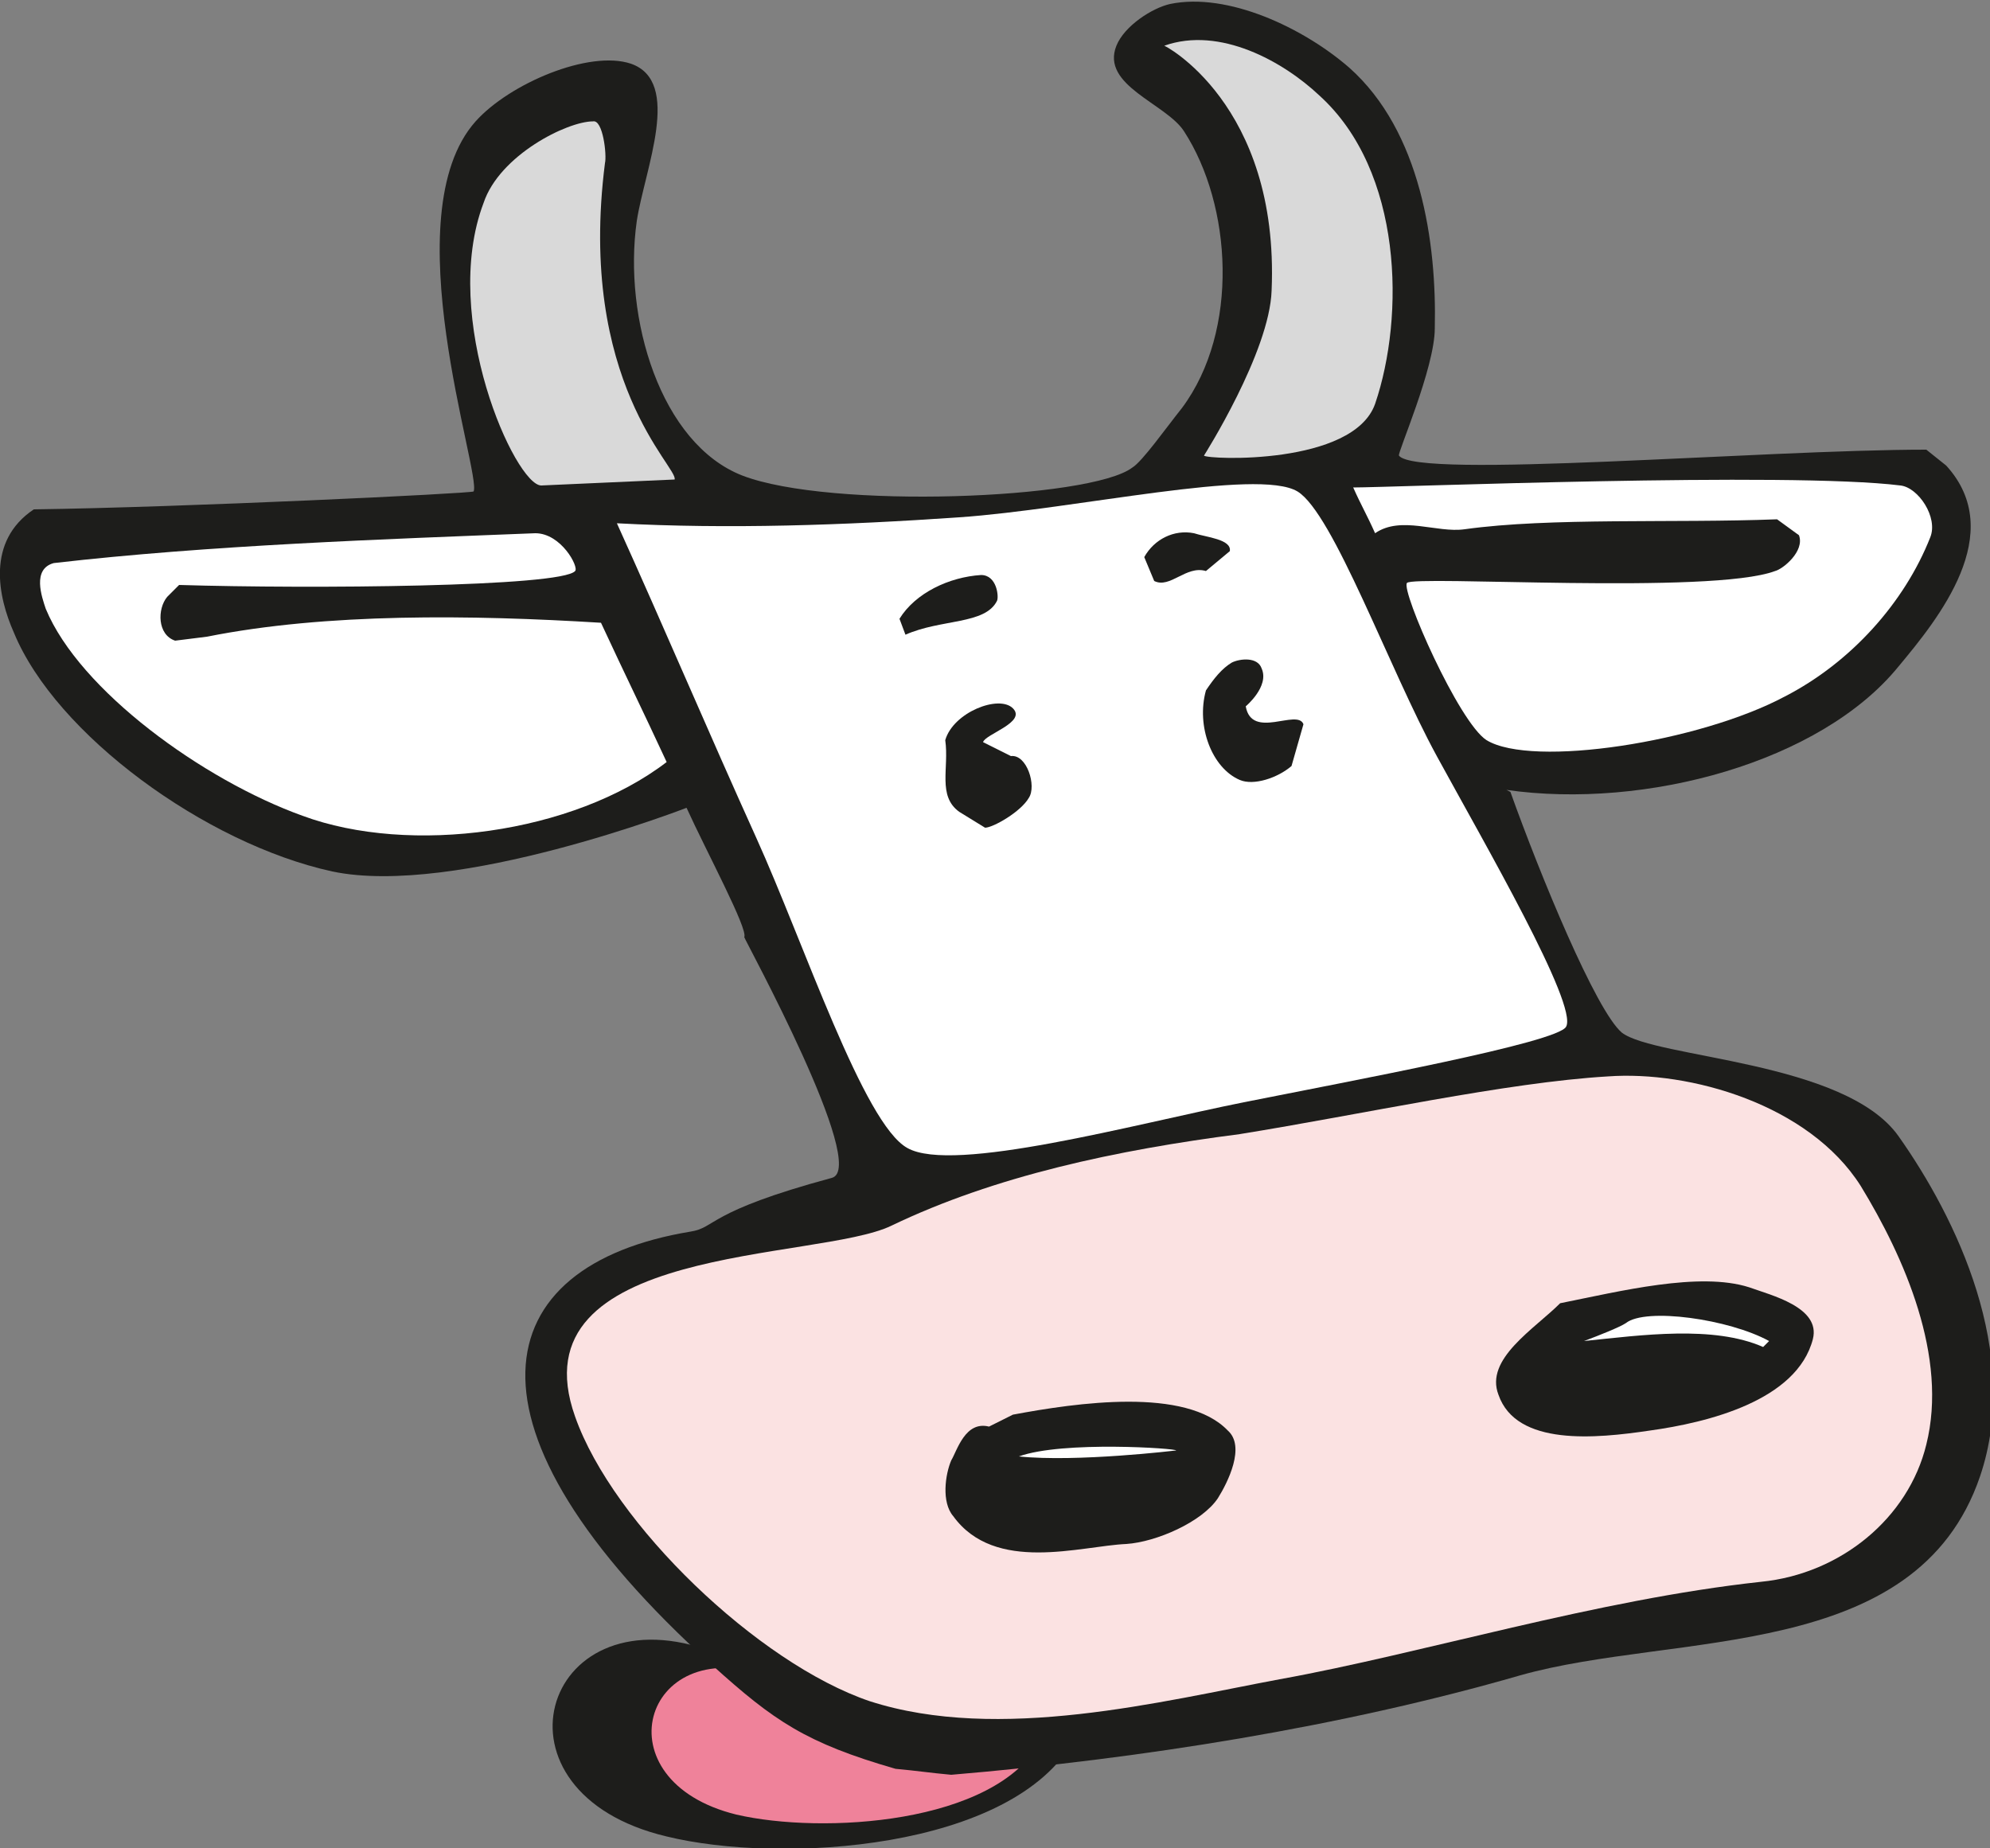 <?xml version="1.0" encoding="utf-8"?>
<!-- Generator: Adobe Illustrator 24.2.1, SVG Export Plug-In . SVG Version: 6.00 Build 0)  -->
<svg version="1.1" id="Ebene_1" xmlns="http://www.w3.org/2000/svg" xmlns:xlink="http://www.w3.org/1999/xlink" x="0px" y="0px"
	 viewBox="0 0 100 92.9" style="enable-background:new 0 0 100 92.9;" xml:space="preserve">
<rect x="0" y="0" width="100" height="92.9" fill="#808080" stroke="none"/>
<style type="text/css">
	.st0{fill:#1D1D1B;}
	.st1{fill:#EF829A;}
	.st2{fill:#D9D9D9;}
	.st3{fill:#FFFFFF;}
	.st4{fill:#FBE2E2;}
</style>
<g>
	<path class="st0" d="M54,87.4c-3.1,5.6-14.8,6.3-20.5,4.9c-9.3-2.2-6.3-12.2,2-9.4l18.4,4.5"/>
	<path class="st1" d="M52.3,87.5c-2.3,4.2-11,4.7-15.3,3.7c-6.9-1.7-4.7-9.1,1.5-7L52.3,87.5z"/>
	<path class="st0" d="M1.7,25.6c7.5-0.1,22-0.8,22.1-0.9c0.4-0.9-4.1-13.9,0.1-18.6c1.7-1.9,5.7-3.6,7.8-2.9
		c2.6,0.9,0.7,5.3,0.3,7.9c-0.7,4.9,1.2,11.2,5.3,12.8c4.4,1.7,17.5,1.2,19.6-0.4c0.5-0.3,1.7-2,2.5-3c2.9-3.9,2.5-10.2,0.1-13.9
		c-0.9-1.4-4.2-2.3-3.4-4.3c0.4-1,1.8-1.9,2.7-2.1c2.9-0.6,6.7,1.2,9,3.2c3.6,3.2,4.4,8.8,4.3,13.1c0,2-1.9,6.3-1.8,6.4
		c0.9,1.2,18.2-0.3,26.5-0.3l1,0.8c3.1,3.4-0.4,7.7-2.4,10.1c-3.9,4.8-12.7,7.2-19.7,6.2l0.2,0.1c1.5,4.2,4.3,11,5.6,12.1
		c1.7,1.3,11.2,1.4,13.9,5.2c2.9,4.1,6.2,10.9,4.1,17.1c-3.2,9.4-15.3,7.8-23.1,10c-9,2.6-19.1,4.2-28.6,5c-1.1-0.1-1.7-0.2-2.8-0.3
		c-4.5-1.3-6.1-2.4-9.2-5.2c-13.3-12-11.4-20.1-1.1-21.8c1.3-0.2,0.8-1,7.1-2.7c1.9-0.5-4.4-12-4.4-12.1c0.2-0.4-1.9-4.3-2.9-6.5
		c0,0-11.6,4.5-17.8,3.2c-6.4-1.4-13.9-6.9-16-12C-0.1,30-0.7,27.2,1.7,25.6"/>
	<path class="st2" d="M63.9,14.6c-0.1,3.1-3.4,8.3-3.4,8.3c0.2,0.2,7.5,0.5,8.6-2.6c1.5-4.4,1.4-11.7-2.8-15.5
		c-1.8-1.7-5-3.5-7.8-2.5C58.4,2.2,64.3,5.2,63.9,14.6"/>
	<path class="st2" d="M24.3,10.2c-2.2,5.8,1.6,14.2,2.9,14.2l6.7-0.3c0.2-0.6-4.9-4.9-3.5-15.9c0.1-0.4-0.1-2.2-0.6-2.1
		C28.5,6.1,25.1,7.8,24.3,10.2"/>
	<path class="st3" d="M31,26.3c2.4,5.3,4.6,10.5,7,15.8c2.4,5.3,5.4,14.4,7.6,15.6c2.3,1.3,11.4-1.2,16.9-2.3
		c5.5-1.1,15.8-3,16.2-3.8c0.6-1.1-4.1-9.2-6.5-13.6c-2.4-4.4-5.2-12.2-7-13.3C63.2,23.5,54,25.6,48.2,26
		C42.4,26.4,36.6,26.6,31,26.3"/>
	<path class="st3" d="M69.1,26.8c1.3-0.9,3.1,0,4.5-0.2c4.3-0.6,10.5-0.3,15.7-0.5l1.1,0.8c0.3,0.8-0.8,1.7-1.2,1.8
		C86,29.9,71,28.9,70.7,29.3c-0.3,0.4,2.6,7,4,7.9c2.3,1.4,10.7,0.1,15-2.2c3.3-1.7,6-4.7,7.3-8c0.4-1-0.6-2.5-1.5-2.6
		c-5.6-0.7-25.6,0.1-27.5,0.1C68.4,25.4,68.7,25.9,69.1,26.8"/>
	<path class="st3" d="M2.7,28.3c-1.1,0.3-0.6,1.7-0.4,2.3C4,34.7,10.2,39.2,15.2,41c5.4,2,13.6,0.9,18.3-2.7c-1.3-2.8-2-4.2-3.3-7
		c-6.5-0.4-13.8-0.5-19.8,0.7l-1.6,0.2c-0.9-0.3-0.9-1.6-0.4-2.2l0.6-0.6c6.6,0.2,19.2,0.1,19.9-0.7c0.2-0.2-0.7-1.9-2-1.9
		C19.3,27.1,10.5,27.4,2.7,28.3"/>
	<path class="st0" d="M57.5,28l0.5,1.2c0.8,0.4,1.6-0.8,2.6-0.5l1.2-1c0.1-0.6-1.2-0.7-1.8-0.9C59,26.6,58,27.1,57.5,28"/>
	<path class="st0" d="M45.2,31.1l0.3,0.8c1.8-0.8,4-0.5,4.6-1.7c0.1-0.2,0-1.3-0.8-1.3C47.7,29,46,29.8,45.2,31.1"/>
	<path class="st0" d="M60.6,34.7c-0.5,1.8,0.3,3.9,1.7,4.5c0.7,0.3,1.9-0.1,2.6-0.7l0.6-2.1c-0.3-0.8-2.6,0.8-2.9-0.9
		c0,0,1.2-1,0.8-1.9c-0.2-0.6-1.1-0.5-1.5-0.3C61.4,33.6,61,34.1,60.6,34.7"/>
	<path class="st0" d="M47.5,37.2c0.2,1.4-0.4,2.8,0.7,3.6l1.3,0.8c0.4,0,1.8-0.8,2.2-1.5c0.4-0.6-0.1-2.2-0.9-2.1l-1.4-0.7
		c0.1-0.4,2.2-1,1.5-1.7C50.2,34.9,47.9,35.8,47.5,37.2"/>
	<path class="st4" d="M44.8,61.6c-3.7,1.8-19,0.9-15.9,9.6c1.9,5.4,9.2,12.4,14.8,14.3c6.5,2.1,14.7,0,20.6-1.1
		c7.2-1.3,15.9-4,24.2-4.9c4-0.4,7.4-3.2,8.3-6.9c1.1-4.4-1.1-9.4-3.3-13c-2.6-4.1-8.6-5.8-12.7-5.5c-5.1,0.3-12.3,1.9-18.5,2.9
		C56.1,57.8,50,59.1,44.8,61.6"/>
	<path class="st0" d="M78.4,65.5c-1.3,1.3-3.8,2.8-3.1,4.6c0.9,2.6,4.9,2.2,7.6,1.8c2.9-0.4,7.4-1.5,8.2-4.6
		c0.4-1.6-2.1-2.2-3.2-2.6C85.4,63.9,81.4,64.9,78.4,65.5"/>
	<path class="st3" d="M79.6,67.4c2.9-0.3,6.5-0.8,9,0.3l0.3-0.3c-2-1.1-6.2-1.7-7.2-0.9C81.4,66.7,80.4,67.1,79.6,67.4"/>
	<path class="st0" d="M49.7,71.7c-1.2-0.3-1.6,1.2-1.9,1.7c-0.3,0.7-0.5,2.1,0.1,2.8c2.1,2.9,6.4,1.5,8.7,1.4
		c1.5-0.1,3.8-1.1,4.6-2.3c0.5-0.8,1.4-2.6,0.5-3.4c-2.1-2.2-7.6-1.4-10.8-0.8L49.7,71.7"/>
	<path class="st3" d="M51.2,73.2c2.9,0.3,7.9-0.3,7.9-0.3C59.2,72.8,53.4,72.4,51.2,73.2"/>
</g>
</svg>
